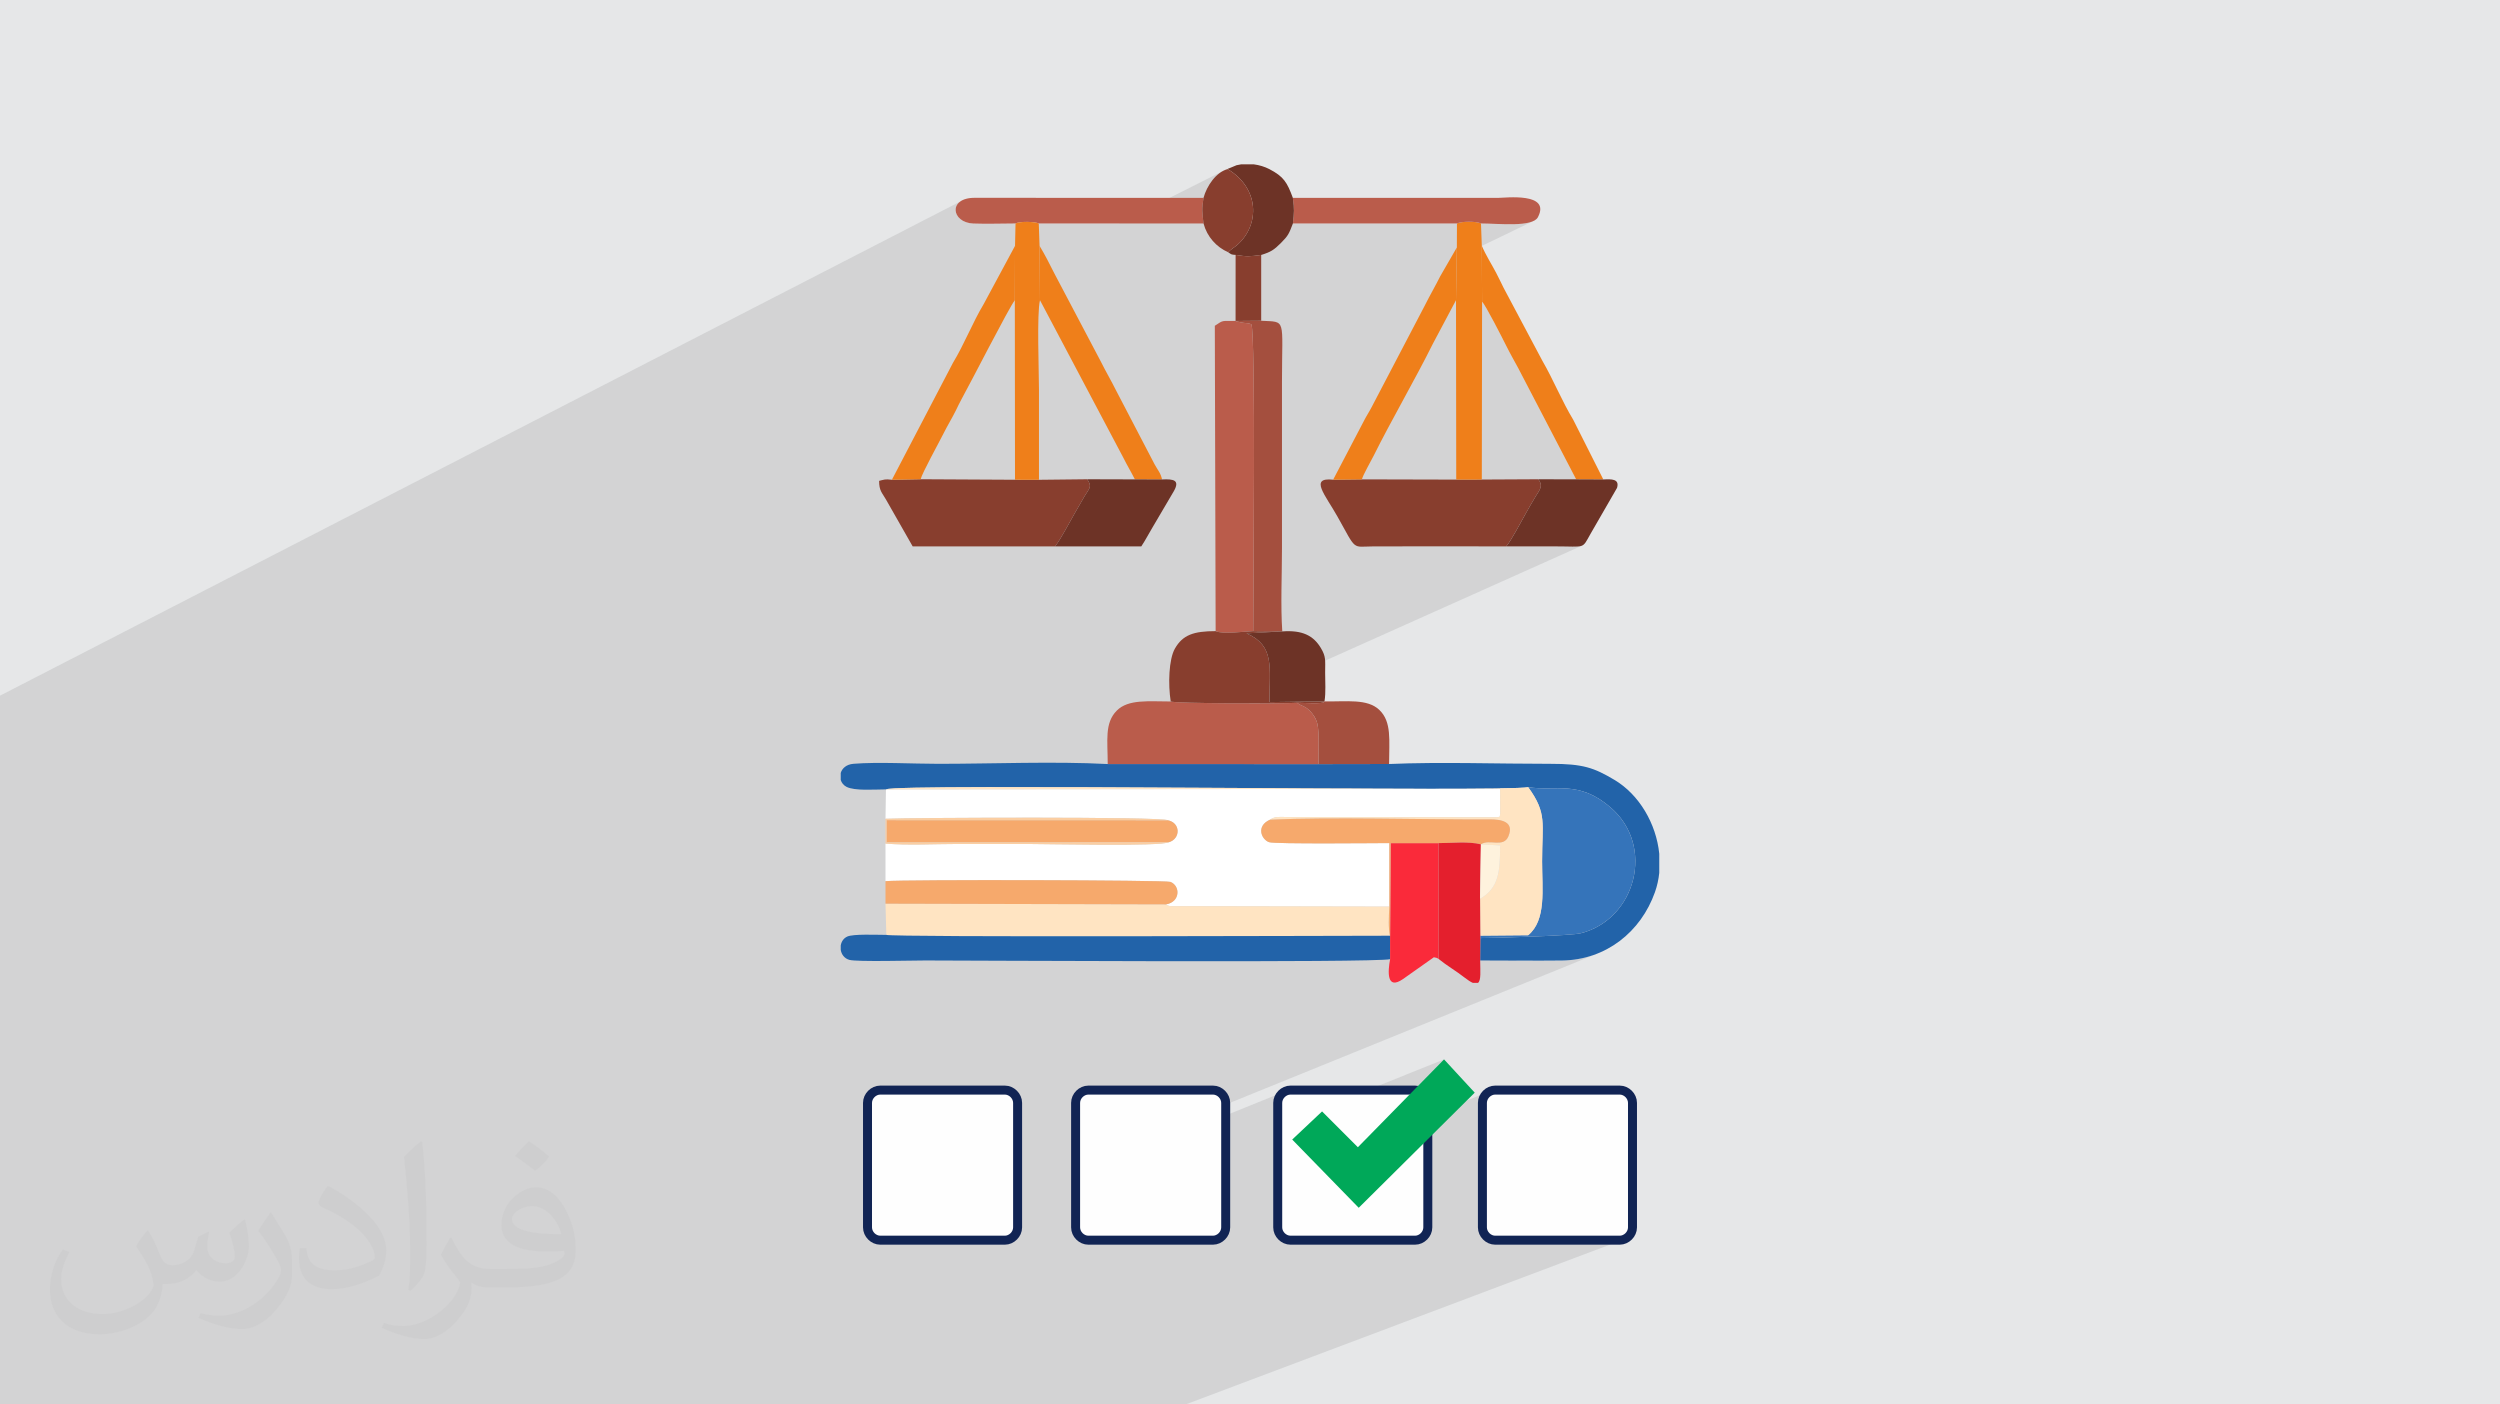 <?xml version="1.0" encoding="UTF-8"?>
<!DOCTYPE svg PUBLIC "-//W3C//DTD SVG 1.1//EN" "http://www.w3.org/Graphics/SVG/1.1/DTD/svg11.dtd">
<!-- Creator: CorelDRAW 2020 (64-Bit) -->
<svg xmlns="http://www.w3.org/2000/svg" xml:space="preserve" width="94.192mm" height="52.917mm" version="1.1" style="shape-rendering:geometricPrecision; text-rendering:geometricPrecision; image-rendering:optimizeQuality; fill-rule:evenodd; clip-rule:evenodd"
viewBox="0 0 9404.92 5283.66"
 xmlns:xlink="http://www.w3.org/1999/xlink"
 xmlns:xodm="http://www.corel.com/coreldraw/odm/2003">
 <defs>
  <style type="text/css">
   <![CDATA[
    .str0 {stroke:#112454;stroke-width:33.81;stroke-miterlimit:22.926}
    .fil11 {fill:#EF7F1A}
    .fil18 {fill:#00A859}
    .fil4 {fill:#2263A9}
    .fil8 {fill:#3574BA}
    .fil13 {fill:#6D3326}
    .fil6 {fill:#883E2E}
    .fil9 {fill:#A44F3E}
    .fil7 {fill:#BA5C4B}
    .fil14 {fill:#E41F2D}
    .fil0 {fill:#E6E7E8}
    .fil10 {fill:#F6A96C}
    .fil12 {fill:#FA2A3A}
    .fil15 {fill:#FBCEA2}
    .fil16 {fill:#FEF2DD}
    .fil17 {fill:#FEFEFE}
    .fil5 {fill:#FFE4C2}
    .fil3 {fill:white}
    .fil2 {fill:#373435;fill-opacity:0.031}
    .fil1 {fill:#2B2A29;fill-opacity:0.102}
   ]]>
  </style>
 </defs>
 <g id="Layer_x0020_1">
  <polygon class="fil0" points="-0,0 9404.92,0 9404.92,5283.66 -0,5283.66 "/>
  <polygon class="fil1" points="2710.03,5283.66 2666.26,5283.66 2634.69,5283.66 2540.49,5283.66 2379.38,5283.66 2368.23,5283.66 2248.07,5283.66 2239.87,5283.66 2227.36,5283.66 2201.07,5283.66 1999.58,5283.66 1926.39,5283.66 1833.4,5283.66 1791.86,5283.66 1771.55,5283.66 1674.11,5283.66 1656.51,5283.66 1633.28,5283.66 1617.83,5283.66 1611.93,5283.66 1586.12,5283.66 1497.65,5283.66 1452.77,5283.66 1396.27,5283.66 1345.05,5283.66 1316.58,5283.66 1316.52,5283.66 1298.03,5283.66 1296.98,5283.66 1226.92,5283.66 1185.6,5283.66 1003.22,5283.66 1002,5283.66 997.86,5283.66 910.64,5283.66 763.84,5283.66 716.43,5283.66 649.99,5283.66 631.64,5283.66 607.34,5283.66 578.9,5283.66 578.22,5283.66 575.77,5283.66 506.82,5283.66 431.47,5283.66 428.58,5283.66 421.44,5283.66 416.48,5283.66 404.97,5283.66 295.87,5283.66 275.79,5283.66 271.34,5283.66 217.65,5283.66 36.07,5283.66 12.8,5283.66 8.56,5283.66 -0,5283.66 -0,5228.91 -0,5219.41 -0,5171.84 -0,5156.77 -0,5155.7 -0,5143.77 -0,5127.18 -0,5086.38 -0,5044.37 -0,5012.06 -0,5012 -0,4982.27 -0,4964.93 -0,4949.97 -0,4929.35 -0,4911.19 -0,4885.98 -0,4874.85 -0,4857.83 -0,4851.23 -0,4849.29 -0,4848.45 -0,4837.8 -0,4814.28 -0,4798.24 -0,4780.9 -0,4771.85 -0,4737.93 -0,4717.97 -0,4682.57 -0,4670.42 -0,4668.1 -0,4624.43 -0,4612.23 -0,4592.34 -0,4586.05 -0,4573.97 -0,4567.98 -0,4559.95 -0,4539.25 -0,4535.69 -0,4515.99 -0,4513.17 -0,4499.85 -0,4495.38 -0,4486.74 -0,4459.89 -0,4456.48 -0,4444.85 -0,4433.15 -0,4418.14 -0,4416.69 -0,4384.25 -0,4363.4 -0,4360.13 -0,4344.88 -0,4325.97 -0,4268.3 -0,4184.69 -0,4142.41 -0,4129.6 -0,4067.15 -0,4060.76 -0,4000.51 -0,3973.6 -0,3966.33 -0,3932.27 -0,3878.22 -0,3852.9 -0,3835.26 -0,3811.15 -0,3795.71 -0,3759.26 -0,3750.73 -0,3743.82 -0,3719.84 -0,3703.82 -0,3683.84 -0,3649.55 -0,3645.03 -0,3616.7 -0,3616.12 -0,3583 -0,3543.66 -0,3513.08 -0,3509.19 -0,3506.31 -0,3500.87 -0,3491.86 -0,3489.2 -0,3476.5 -0,3472.98 -0,3455.58 -0,3452.82 -0,3443.42 -0,3425.82 -0,3301.28 -0,3298 -0,3256.53 -0,3246.35 -0,3235.72 -0,3226.08 -0,3162.9 -0,3149.26 -0,3100.96 -0,3084.53 -0,3042.35 -0,3016.77 -0,3002.87 -0,2962.07 -0,2961.28 -0,2960.44 -0,2901.95 -0,2860.34 -0,2825.7 -0,2786.1 -0,2713.94 -0,2617.07 3611.86,758.43 3598.86,773.5 3595.1,790.94 3600.04,808.58 3613.15,824.23 3633.91,835.72 3661.78,840.89 3671.36,841.23 3681.06,841.47 3690.86,841.63 3700.75,841.72 3710.7,841.75 3720.72,841.72 3730.77,841.65 3740.85,841.55 3750.93,841.42 3761.01,841.28 3771.06,841.13 3781.08,840.99 3791.03,840.87 3800.92,840.76 3810.72,840.69 3820.42,840.67 3828.12,837.95 3838.61,836.08 3850.92,835.03 3864.15,834.74 3877.38,835.2 3889.68,836.35 3900.14,838.19 3907.82,840.67 4208.55,840.67 4602.35,642.32 4594.5,647.22 4620.91,633.92 4620.39,634.31 4619.84,634.79 4619.28,635.31 4618.75,635.79 4618.26,636.17 4639.28,650.28 4657.62,665.72 4673.3,682.35 4686.39,699.95 4696.91,718.35 4704.92,737.35 4710.44,756.79 4713.53,776.46 4714.24,796.19 4712.6,815.8 4711.74,819.99 4863.68,744.43 4865.54,759.8 4866.8,772.35 4867.51,783.01 4867.68,792.71 4867.37,802.4 4866.61,813 4865.43,825.44 4863.89,840.67 5481.01,840.67 5488.76,837.9 5499.49,835.89 5512.23,834.67 5525.99,834.23 5539.77,834.6 5552.59,835.78 5563.47,837.8 5571.4,840.67 5584.39,840.83 5598.58,841.25 5613.76,841.83 5629.65,842.45 5646,843.03 5662.59,843.46 5679.13,843.63 5695.4,843.45 5711.14,842.81 5726.1,841.62 5740.04,839.76 5752.7,837.14 5763.83,833.66 5773.19,829.2 5574.51,925.13 5575.52,1135.36 5578.37,1138.58 5582.35,1144.29 5587.28,1152.16 5593,1161.87 5599.37,1173.1 5606.23,1185.51 5613.41,1198.76 5620.77,1212.51 5628.13,1226.47 5635.35,1240.29 5642.26,1253.63 5648.71,1266.18 5654.54,1277.6 5659.59,1287.55 5663.72,1295.71 5666.74,1301.75 5672.5,1313.14 5678.03,1323.76 5683.42,1333.82 5688.73,1343.57 5694.04,1353.22 5699.45,1363.02 5705.03,1373.17 5710.87,1383.91 5929.35,1803.29 6031.6,1803.74 5736.58,1937.54 5736.11,1938.39 5732.09,1945.62 5727.74,1953.51 5723.12,1961.91 5718.27,1970.7 5713.26,1979.73 5708.15,1988.89 5702.97,1998.05 5697.79,2007.07 5692.68,2015.83 5687.68,2024.19 5682.85,2032.02 5678.23,2039.2 5673.9,2045.6 5669.9,2051.09 5666.29,2055.54 5677.84,2055.54 5689.41,2055.54 5700.96,2055.54 5712.51,2055.54 5724.06,2055.54 5735.63,2055.54 5747.18,2055.54 5758.73,2055.54 5770.28,2055.54 5781.85,2055.54 5793.4,2055.54 5804.95,2055.54 5816.5,2055.54 5828.07,2055.54 5839.62,2055.54 5851.17,2055.54 5871.28,2055.66 5888.59,2055.92 5903.32,2056.22 5915.78,2056.43 5926.22,2056.42 5934.9,2056.09 5942.1,2055.29 5948.07,2053.92 5953.1,2051.86 4776.71,2578.72 4776.31,2594.37 4775.83,2617.23 4775.62,2641.25 4982.65,2638.6 4980.42,2640.6 4979.04,2641.94 4978.12,2642.76 4977.25,2643.23 4921.02,2668.18 4926.68,2673.29 4931.05,2677.82 4935.36,2682.77 4939.53,2688.17 4943.5,2694.02 4947.16,2700.33 4950.47,2707.13 4953.32,2714.42 4955.67,2722.21 4957.09,2728.85 4958.22,2736.52 4959.12,2745.07 4959.8,2754.39 4960.28,2764.32 4960.59,2774.74 4960.76,2785.48 4960.8,2796.44 4960.74,2807.45 4960.62,2818.38 4960.44,2829.1 4960.24,2839.46 4960.04,2849.34 4959.87,2858.57 4959.75,2867.04 4959.7,2874.6 5225.69,2874.13 5013.81,2966.15 5062.13,2966.37 5160.79,2966.74 5254.64,2967.01 5342.91,2967.15 5424.75,2967.14 5499.33,2966.96 5565.87,2966.6 5623.53,2966.03 5671.49,2965.24 5708.94,2964.19 5735.05,2962.88 5749.02,2961.29 5768.06,2963.76 5786.81,2965.11 5805.34,2965.62 5823.72,2965.62 5842.04,2965.41 5860.35,2965.3 5878.72,2965.6 5897.25,2966.62 5915.99,2968.68 5935.02,2972.06 5954.42,2977.11 5974.25,2984.11 5994.58,2993.39 6015.51,3005.25 6037.08,3020 6059.39,3037.94 6074.42,3051.94 6088.06,3066.63 6100.32,3081.94 6111.23,3097.83 6120.8,3114.21 6129.06,3131.02 6136.02,3148.21 6141.71,3165.71 6146.14,3183.44 6149.33,3201.36 6151.31,3219.39 6152.09,3237.47 6151.69,3255.54 6150.14,3273.52 6147.44,3291.38 6143.64,3309.01 6138.74,3326.38 6132.76,3343.42 6125.73,3360.05 6117.65,3376.23 6108.56,3391.87 6098.47,3406.93 6087.4,3421.33 6075.38,3435.01 6062.42,3447.9 6048.54,3459.95 6033.78,3471.09 6018.12,3481.24 6001.61,3490.36 5984.26,3498.37 5702.18,3613.71 5702.75,3613.71 5721.97,3613.79 5741.2,3613.86 5760.42,3613.91 5779.63,3613.94 5798.83,3613.93 5818.02,3613.88 5837.19,3613.79 5856.34,3613.66 5875.47,3613.46 5890.95,3612.97 5906.22,3611.89 5921.27,3610.21 5936.08,3607.97 5950.67,3605.15 5965,3601.79 5979.09,3597.88 5992.91,3593.44 6006.47,3588.48 4046.38,4384.7 4046.38,4424.87 4836.55,4104.79 4828.38,4109.33 4821.2,4115.31 4815.22,4122.49 4810.67,4130.65 4807.77,4139.55 4806.75,4148.99 4806.75,4236.73 5432.42,3985.35 5129.84,4293.89 5606.55,4104.79 5598.39,4109.33 5591.23,4115.31 5585.24,4122.49 5580.69,4130.65 5577.8,4139.55 5576.78,4148.99 5576.78,4617.41 5577.8,4626.84 5580.69,4635.74 5585.23,4643.9 5591.21,4651.08 5598.38,4657.06 5606.54,4661.61 5615.44,4664.51 5624.86,4665.53 6093.29,4665.53 6102.71,4664.51 6111.61,4661.61 4459.58,5283.66 4452,5283.66 4004.04,5283.66 3837.96,5283.66 3723.43,5283.66 3715.64,5283.66 3267.69,5283.66 3214.23,5283.66 3104.07,5283.66 2996.49,5283.66 2988.51,5283.66 "/>
  <path class="fil2" d="M557.14 4629.28c17.95,27.21 29.6,53.36 40.96,82.43 8.45,16.91 12.93,48.09 52.57,48.09 11.61,0 28.28,-3.42 43.06,-11.61 16.63,-8.73 29.32,-21.94 35.94,-42l15.85 -53.36 38.57 -19.02 2.64 2.64c-5.27,20.09 -6.59,39.36 -6.59,54.43 0,44.63 38.57,61.56 69.22,61.56 17.95,0 34.09,-8.73 34.09,-25.11 0,-21.13 -8.98,-57.06 -20.62,-89.29 17.95,-17.95 35.94,-35.94 56.53,-50.47l3.17 1.6c8.98,38.04 14,75.56 14,100.66 0,24.57 -10.83,51.79 -19.81,69.49 -18.49,34.87 -51.25,62.62 -90.87,62.62 -30.1,0 -63.65,-15.07 -86.66,-43.06l-1.32 0c-21.66,26.96 -55.22,51.25 -108.86,51.25l-16.63 0c-2.64,35.41 -10.29,60.49 -21.94,82.95 -31.95,62.34 -126.81,106.47 -216.1,106.47 -124.17,0 -186.51,-71.59 -186.51,-166.96 0,-58.91 19.27,-113.6 48.88,-152.42l24.29 10.04c-18.49,35.41 -30.91,68.68 -30.91,101.45 0,89.29 72.66,131.83 156.4,131.83 77.68,0 173.83,-49.41 191.28,-106.72 -6.59,-62.62 -30.1,-91.93 -66.04,-148.99 10.83,-19.02 24.83,-38.04 42.28,-58.38l3.17 0 0 0 0 0 -0.02 -0.09zm1432.14 -336.04c26.15,16.39 51.79,35.66 76.87,57.85 -14,19.81 -31.45,37.79 -53.11,53.64 -25.11,-20.34 -50.19,-37.79 -75.84,-56.27 17.42,-19.55 34.62,-38.29 52.04,-55.22l0 0 0 0 0 0 0 0 0 0 0.03 0zm13.47 244.11c-42.28,0 -76.87,27.75 -76.87,48.34 0,44.13 84.53,57.85 185.72,57.31 -12.68,-51.79 -57.06,-105.68 -108.86,-105.68l0.01 0.03zm-94.86 236.19c54.96,0 103.04,-1.6 139.74,-10.83 40.96,-10.29 75.56,-30.91 75.56,-45.17 0,-3.7 0,-8.19 -1.32,-11.89 -22.98,2.11 -49.41,2.11 -72.38,2.11 -74.49,0 -131.55,-16.91 -154.02,-58.66 -5.55,-11.61 -9.51,-24.57 -9.51,-39.36 0,-40.43 17.42,-79.79 48.09,-107 25.61,-22.45 53.89,-36.44 82.67,-36.44 52.04,0 93.51,41.75 122.57,107.54 15.85,35.94 26.68,77.4 26.68,129.72 0,34.87 -9.51,64.19 -31.17,85.85 -40.43,39.11 -114.92,53.89 -229.04,53.89l-51.79 0 0 0 -13.47 0c-28.28,0 -48.62,-5.02 -64.72,-17.42l-2.64 0c0.79,6.59 1.32,12.93 1.32,19.02 0,25.61 -8.45,58.38 -25.61,84.53 -50.72,75.3 -105.68,108.04 -153.24,108.04 -48.09,0 -107,-18.49 -160.11,-42.54l9.51 -18.49c17.17,7.13 40.96,11.89 73.7,11.89 85.85,0 198.66,-82.43 212.66,-163 -3.17,-6.59 -8.98,-15.32 -17.17,-24.57 -25.11,-29.85 -40.96,-54.68 -55.75,-80.83 12.68,-25.11 24.29,-45.17 35.13,-63.4l4.49 -0.53c36.72,74.77 69.99,117.55 144.23,117.55l11.61 0 0 0 53.89 0 0 0 0 0 0 0 0 0 0 0 0.09 0.01zm-371.98 79c6.34,-34.34 6.87,-72.91 6.87,-108.86l0 -53.36c0,-99.6 -12.68,-244.36 -22.98,-338.68 17.95,-19.27 43.06,-42 62.87,-57.31l5.81 1.6c13.47,118.62 16.63,256 16.63,383.06 0,33.3 -1.32,65.79 -4.49,89.55 -1.85,30.1 -19.27,52.83 -56.53,87.7l-8.19 -3.7zm-382.8 -157.19c1.85,46.77 24.83,83.49 105.15,83.49 49.93,0 92.19,-12.93 138.96,-35.13 8.45,-3.7 12.93,-8.73 12.93,-12.93 0,-29.32 -22.45,-68.15 -60.23,-103.55 -36.72,-33.3 -85.34,-62.62 -130.76,-82.18 -15.6,-6.59 -20.62,-13.47 -20.62,-20.09 0,-13.47 17.95,-41.75 32.77,-62.09l5.02 -0.53c52.04,27.21 110.17,67.64 153.24,112.53 39.11,41.47 63.4,83.49 63.4,129.19 0,33.81 -10.29,65.51 -26.96,95.11 -57.06,28.79 -117.83,50.72 -178.06,50.72 -73.17,0 -123.1,-34.34 -123.1,-114.92 0,-8.73 0,-22.19 3.17,-39.64l25.11 0 0 0 0 0 0 0 0 0 0 0 -0.02 0zm-132.37 -132.9l45.45 73.45c16.63,27.21 32.23,56.81 32.23,103.55l0 59.7c0,48.34 -30.91,100.13 -80.83,151.38 -39.11,34.62 -73.7,49.41 -105.68,49.41 -47.55,0 -101.98,-14.79 -164.85,-41.75l7.13 -18.49c19.81,5.27 42.79,9.77 71.06,9.77 90.36,-0.53 182.8,-66.57 225.08,-147.15 5.02,-9.26 6.87,-17.95 6.87,-24.04 0,-9.26 -5.02,-19.55 -8.98,-28.79 -22.98,-43.31 -48.62,-82.95 -76.87,-119.68 14.79,-23.25 29.6,-45.7 45.7,-67.9l3.7 0.53 0 0 0 0 0 0 0 0 0 0 -0.02 0.01z"/>
  <path class="fil3" d="M4777.84 3083.62c-53.43,23.42 -33.03,74.19 -3.64,84.65 21.37,7.61 411.59,3.42 452.42,3.42l-0.03 238.97 -824.51 -1.72c-12.76,-3.34 -8.26,-1.71 -15.6,-6.75 53.9,-8.89 54.77,-69.36 16.59,-84.57 -17.59,-7 -999.19,-9.07 -1071.85,-2.79l0 -141.35c80.72,7.24 187.15,1.52 270.64,1.52 88.21,0 176.42,0 264.63,0 74.65,0 500.37,10.1 530.98,-6.58 44.58,-13.46 44.18,-73.56 -4.64,-82.72 -17.8,-13.84 -958.47,-9.96 -1061.6,-5.51l1.68 -110.58 2310.5 -2.36 0.5 92.9c-4.14,18.15 3.43,10.52 -14.74,14.39l-788.39 -0.85c-25.42,-0.33 -44.44,-3.4 -62.93,9.92z"/>
  <path class="fil4" d="M5568.37 3613.22l0.63 -84.23c54.39,0 341.15,-8.66 378.14,-18.16 206.46,-53.04 280.14,-327.49 112.25,-472.88 -121.02,-104.8 -207.9,-59.84 -310.37,-76.65 -81.26,18.64 -2375.64,-15.2 -2416.12,8.33 -44.22,0.2 -118.04,6.18 -148.37,-9.6 -11.18,-5.82 -18.44,-15.24 -21.71,-25.77l0 -26.54c5.29,-17.26 21.18,-32.19 48,-34.36 92.21,-7.46 222.44,0.12 318.87,0.12 205.11,0 435.56,-9.85 637.5,0.82l792.51 0.31 265.99 -0.47c196.05,-8.35 409.43,-0.54 607.44,-0.66 122.08,-0.07 163.09,14.49 240.33,60.38 93.06,55.31 157.18,164.57 168.64,277.98l0 71.86c-2.58,24.7 -7.92,49.11 -16.27,72.68 -52.87,149.17 -184.13,255.13 -350.36,257.09 -101.96,1.2 -205.02,-0.24 -307.11,-0.24z"/>
  <path class="fil5" d="M5226.58 3410.67c-1.85,35.54 -4.57,82.9 2.94,112.31l0 85.38 0.58 -88.15c-184.7,0 -1874.23,6.54 -1895.77,-3.23l-3.11 -117.42 1055.25 2.64c7.34,5.04 2.84,3.4 15.6,6.75l824.51 1.72z"/>
  <path class="fil4" d="M5229.51 3608.36c-56.03,14.1 -1612.58,4.86 -1747.94,4.86 -46.78,0 -258.29,5.73 -286.44,-2.25 -18.78,-5.33 -29.65,-20.87 -32.31,-37.69l0 -16.48c2.25,-14.03 10.33,-26.94 24.4,-33.45 22.81,-10.54 110.57,-6.37 147.1,-6.37 21.54,9.77 1711.07,3.23 1895.77,3.23l-0.58 88.15z"/>
  <path class="fil6" d="M5666.29 2055.54c-166.86,0 -333.92,-0.85 -500.76,0.02 -80.43,0.41 -60.7,18.98 -134.15,-112.44 -45.07,-80.66 -107.7,-148.58 -16.19,-138.47l108.26 -1.29 354.84 0.93 96.21 -0.22 212.46 -1.13c19.54,24.64 6.12,38.41 -9.75,64.25 -12.86,20.98 -25.86,44.14 -37.49,64.72 -18.21,32.21 -55.34,102.93 -73.44,123.62z"/>
  <path class="fil7" d="M4879.61 2643.87c19.34,14.47 28.01,10.67 47.07,29.43 11.67,11.49 23.49,27.47 28.99,48.92 8.31,32.39 4.03,114.75 4.03,152.39l-792.51 -0.31c0,-88.2 -12.59,-154.24 34.23,-201.16 43.41,-43.51 119.61,-34.23 202.81,-34.23 13.73,7.82 427.99,8.79 475.38,4.96z"/>
  <path class="fil6" d="M3969.31 2055.54l-535.86 0 -100.38 -176.26c-14.16,-25.17 -25.91,-32.21 -25.91,-70.32 19.96,-4.64 21.41,-7.43 48.11,-4.05l108.26 -2.04 354.84 1.97 90.21 0.15 181.51 -2.04c19.54,28.99 8.49,32.47 -9.78,63.29 -12.6,21.28 -23.54,41.13 -37.37,64.93 -22.11,38.03 -50.67,94.1 -73.63,124.37z"/>
  <path class="fil7" d="M4714.68 2374.27c-34.99,1.51 -114.79,12.63 -141.5,0.03l-3.08 -1148.72c33.64,-22.51 24.67,-17.85 78.06,-18.12 1.31,0.88 3.26,1.6 4.3,1.94l25.69 5.13c16.11,1.89 17.79,0.49 29.54,5.54 16.71,38.46 6.98,1022.17 6.98,1154.2z"/>
  <path class="fil8" d="M5569 3528.99l-0.05 -9.1 179.99 -1.6c69.06,-56.97 52.46,-172 52.46,-277.96 0,-144.37 19.63,-179.91 -52.38,-279.05 102.47,16.81 189.35,-28.15 310.37,76.65 167.89,145.39 94.21,419.84 -112.25,472.88 -36.98,9.51 -323.75,18.16 -378.14,18.16z"/>
  <path class="fil9" d="M4823.88 2375.35l-109.19 -1.09c0,-132.03 9.74,-1115.74 -6.98,-1154.2 -11.74,-5.05 -13.43,-3.65 -29.54,-5.54l-25.69 -5.13c-1.05,-0.34 -3,-1.06 -4.3,-1.94l96.38 -0.83c96.12,5.62 78.18,-13.62 78.18,229.45l0 625.47c0,99.59 -5.53,216.36 1.14,313.8z"/>
  <path class="fil5" d="M5568.95 3519.89l-0.95 -138.51c69.78,-40.9 75.4,-99.96 75.39,-200.86l-72.3 -4.15c32.07,-21.93 84.35,14.33 103.2,-29.67 24.14,-56.28 -27.72,-64.46 -69.57,-64.24 -254.95,1.36 -593.38,-9.68 -826.88,1.16 18.49,-13.33 37.51,-10.25 62.93,-9.92l788.39 0.85c18.17,-3.86 10.59,3.76 14.74,-14.39l-0.5 -92.9 -2310.5 2.36c40.48,-23.52 2334.87,10.31 2416.12,-8.33 72.01,99.14 52.38,134.68 52.38,279.05 0,105.96 16.59,220.99 -52.46,277.96l-179.99 1.6z"/>
  <path class="fil10" d="M4386.47 3402.2l-1055.25 -2.64 0 -84.72c72.66,-6.28 1054.25,-4.21 1071.85,2.79 38.17,15.22 37.3,75.69 -16.59,84.57z"/>
  <path class="fil6" d="M4982.65 2638.6c-7.41,6.4 -1.6,3.9 -16.13,6.18 -6.27,0.98 -22.24,0.72 -29.25,0.65 -19.21,-0.19 -38.98,-0.71 -57.66,-1.56 -47.39,3.82 -461.65,2.86 -475.38,-4.96 -10.34,-64.58 -7.2,-158.38 15.51,-198.52 29.56,-52.27 71.31,-66.09 153.45,-66.09 26.71,12.6 106.51,1.48 141.5,-0.03l109.19 1.09 -134.63 7.23c107.45,46.65 86.36,127.44 86.37,258.67l207.03 -2.66z"/>
  <path class="fil11" d="M5574.51 924.44l1.01 210.92 -1.01 668.71 -96.21 0.22 -0.84 -674.94 3.19 -198.47 0.37 -90.21c15.79,-8.39 74.04,-8.79 90.38,0l3.12 83.77z"/>
  <path class="fil10" d="M4397.46 3168.43l-1062.39 0.77 0 -83.78 1057.75 0.29c48.83,9.17 49.23,69.27 4.64,82.72z"/>
  <path class="fil7" d="M5571.4 840.67c-16.35,-8.79 -74.6,-8.39 -90.38,0l-617.13 0c4.6,-45.14 5.59,-50.65 -0.21,-96.23l770.98 0c28.27,0 200.65,-22.06 150.93,72.55 -20.5,39.01 -148.62,23.68 -214.2,23.68z"/>
  <path class="fil7" d="M4527.65 840.67l-619.82 0c-15.98,-7.42 -71.34,-8.39 -87.41,0 -51.41,0 -107.89,2.27 -158.64,0.22 -83.31,-3.36 -96.48,-97.58 5.94,-96.74l859.81 0.29c-7.06,43.8 -4.85,54.14 0.12,96.23z"/>
  <path class="fil11" d="M3910.82 924.86l1.56 204.49c-12.27,50.04 -3.79,268.82 -3.79,336.79 0,112.94 0,225.89 0,338.84l-90.21 -0.15 -0.61 -675.48 0.78 -204.49 1.88 -84.19c16.07,-8.39 71.43,-7.42 87.41,0l3 84.19z"/>
  <path class="fil12" d="M5411.53 3607.2c-9.39,-5.66 -4.93,-2.71 -17.43,-6.01l-116.43 82.21c-61.8,42.56 -56.88,-28.44 -48.15,-75.04l0 -85.38 1.95 -351.16 180.14 -0.07 -0.07 435.45z"/>
  <path class="fil10" d="M5571.09 3176.37c-46.95,-11.81 -109.77,-4.58 -159.49,-4.62l-180.14 0.07 -1.95 351.16c-7.51,-29.41 -4.78,-76.77 -2.94,-112.31l0.03 -238.97c-40.83,0 -431.05,4.18 -452.42,-3.42 -29.39,-10.46 -49.78,-61.23 3.64,-84.65 233.5,-10.83 571.92,0.2 826.88,-1.16 41.86,-0.22 93.72,7.96 69.57,64.24 -18.85,43.99 -71.13,7.74 -103.2,29.67z"/>
  <path class="fil11" d="M4371.67 1803.74l-102.24 -0.27c-13.99,-27.81 -28.62,-51.7 -44.1,-82.72l-312.96 -591.39 -1.56 -204.49c20.24,33.76 37.12,66.58 55.9,104.25l174.43 330.78c20.44,40.98 37.92,69.7 58.13,110.25l144.31 276.69c11.48,21.28 22.57,31.68 28.09,56.9z"/>
  <path class="fil11" d="M5477.46 1129.35l-87.35 164.41c-63.28,127.79 -158.8,292.4 -222.56,420.95 -10.9,21.99 -39.52,70.91 -44.09,88.65l-108.26 1.29 114.23 -218.26c10.19,-20.56 20.1,-34.63 30.19,-54.01l200.4 -382.99c20.13,-40.34 38.74,-71.43 58.13,-110.25l62.5 -108.26 -3.19 198.47z"/>
  <path class="fil13" d="M3969.31 2055.54c22.96,-30.27 51.52,-86.34 73.63,-124.37 13.83,-23.8 24.77,-43.65 37.37,-64.93 18.26,-30.82 29.32,-34.31 9.78,-63.29l179.35 0.53 102.24 0.27c44.47,-2.31 67.16,2.81 44.68,43.24l-80.42 136.72c-14.43,23.93 -27.38,49.34 -42.45,71.83l-324.18 0z"/>
  <path class="fil11" d="M3817.76 1129.35c-22.06,27.74 -169.12,316.16 -199.79,370.95 -8.74,15.61 -14.85,29.46 -22.13,44.03 -15.35,30.74 -30.74,55.22 -46.18,86.12 -18.77,37.56 -80.61,148.85 -86.14,172.41l-108.26 2.04 229.71 -439.83c42.36,-69.56 73.27,-150.38 115.64,-221.15l117.91 -219.06 -0.78 204.49z"/>
  <path class="fil11" d="M6031.6 1803.74l-102.25 -0.45 -218.48 -419.38c-15.98,-29.66 -28.38,-50.54 -44.13,-82.17 -12.95,-25.98 -79.24,-156.5 -91.22,-166.39l-1.01 -210.92c15.26,36.33 36.84,69.23 54.22,102.58 9.71,18.65 17.74,35.59 27.96,56.23l146.11 274.89c40.82,70.23 73.28,151.43 115.69,221.1l113.11 224.49z"/>
  <path class="fil14" d="M5568 3381.38l0.95 138.51 0.05 9.1 -0.63 84.23c0.36,39.95 3.9,74.48 -8.04,84.19l-19.66 0c-7.9,-3.28 -17.95,-9.63 -30.7,-19.62 -33.44,-26.22 -65.38,-43.82 -98.44,-70.59l0.07 -435.45c49.71,0.04 112.54,-7.19 159.49,4.62l-3.09 205.01z"/>
  <path class="fil13" d="M5666.29 2055.54c18.1,-20.69 55.23,-91.41 73.44,-123.62 11.63,-20.58 24.63,-43.74 37.49,-64.72 15.87,-25.84 29.29,-39.61 9.75,-64.25l142.38 0.35 102.25 0.45c30.58,-1.59 61.94,-2.75 51.63,31.67l-99.42 172.34c-33.71,59.41 -17.37,47.79 -132.64,47.79 -61.63,0 -123.25,0 -184.88,0z"/>
  <path class="fil9" d="M5225.69 2874.13l-265.99 0.47c0,-37.64 4.27,-120 -4.03,-152.39 -5.49,-21.45 -17.31,-37.42 -28.99,-48.92 -19.06,-18.75 -27.73,-14.96 -47.07,-29.43 18.68,0.85 38.45,1.37 57.66,1.56 7.01,0.07 22.98,0.33 29.25,-0.65 14.53,-2.28 8.72,0.22 16.13,-6.18 83.23,1.48 160.71,-10.89 205.8,31.56 47.98,45.19 37.24,115.15 37.24,203.97z"/>
  <path class="fil13" d="M4982.65 2638.6l-207.03 2.66c-0.01,-131.23 21.08,-212.02 -86.37,-258.67l134.63 -7.23c76.04,-5.63 117.64,16.05 145.4,62.89 19.25,32.51 16.08,44.67 15.87,92.39 -0.15,35.55 3.16,73.36 -2.5,107.96z"/>
  <path class="fil13" d="M4863.68 744.43c5.8,45.58 4.81,51.09 0.21,96.23 -14.78,38.05 -16.55,44.94 -45.47,73.85 -25.87,25.87 -38.4,33.78 -73.86,44.6 -43.59,5.93 -52.59,6.89 -96.22,-0.15 -17.36,-1.31 -14.69,-1.18 -27.97,-10.04 9.23,-10.59 23.98,-18.36 35.37,-28.58 84.75,-76.06 81.89,-212.89 -37.47,-284.18 1.21,-0.84 3.21,-3.37 3.79,-2.22l29.72 -12.37c5.87,-1.5 11.83,-2.64 17.81,-3.44l46.51 0c21.45,2.75 41.79,9.09 58.74,17.85 54.76,28.28 67.39,50.32 88.85,108.45z"/>
  <path class="fil6" d="M4620.37 948.92c-44.04,-19.3 -79.4,-58 -92.72,-108.26 -4.97,-42.1 -7.18,-52.43 -0.12,-96.23 12.46,-45.42 47.15,-96.56 90.73,-108.27 119.36,71.29 122.22,208.11 37.47,284.18 -11.38,10.21 -26.14,17.98 -35.37,28.58z"/>
  <path class="fil6" d="M4744.56 1206.62l-96.38 0.83 0.16 -248.48c43.63,7.04 52.63,6.08 96.22,0.15l0 247.51z"/>
  <path class="fil15" d="M4397.46 3168.43c-30.6,16.68 -456.33,6.58 -530.98,6.58 -88.21,0 -176.42,0 -264.63,0 -83.49,0 -189.92,5.72 -270.64,-1.52l0 -93.3c103.13,-4.45 1043.8,-8.33 1061.6,5.51l-1057.75 -0.29 0 83.78 1062.39 -0.77z"/>
  <path class="fil16" d="M5568 3381.38l3.09 -205.01 72.3 4.15c0.01,100.9 -5.6,159.96 -75.39,200.86z"/>
  <path class="fil17 str0" d="M3311.64 4100.87l468.47 0c25.63,0 48.09,22.48 48.09,48.12l0 468.42c0,25.65 -22.47,48.12 -48.09,48.12l-468.47 0c-25.66,0 -48.09,-22.49 -48.09,-48.12l0 -468.42c0,-25.66 22.46,-48.12 48.09,-48.12z"/>
  <path class="fil17 str0" d="M4094.47 4100.87l468.47 0c25.71,0 48.09,22.48 48.09,48.12l0 468.42c0,25.65 -22.46,48.12 -48.09,48.12l-468.47 0c-25.71,0 -48.09,-22.49 -48.09,-48.12l0 -468.42c0,-25.66 22.47,-48.12 48.09,-48.12z"/>
  <path class="fil17 str0" d="M4854.88 4100.87l468.42 0c25.63,0 48.09,22.48 48.09,48.12l0 468.42c0,25.65 -22.47,48.12 -48.09,48.12l-468.42 0c-25.66,0 -48.13,-22.49 -48.13,-48.12l0 -468.42c0,-25.66 22.49,-48.12 48.13,-48.12z"/>
  <path class="fil17 str0" d="M5624.86 4100.87l468.42 0c25.63,0 48.09,22.48 48.09,48.12l0 468.42c0,25.65 -22.47,48.12 -48.09,48.12l-468.42 0c-25.63,0 -48.09,-22.49 -48.09,-48.12l0 -468.42c0,-25.66 22.49,-48.12 48.09,-48.12z"/>
  <polygon class="fil18" points="5432.42,3985.35 5547.88,4110.53 5111.49,4543.63 4861.22,4286.96 4973.57,4181.13 5108.3,4315.86 "/>
 </g>
</svg>
